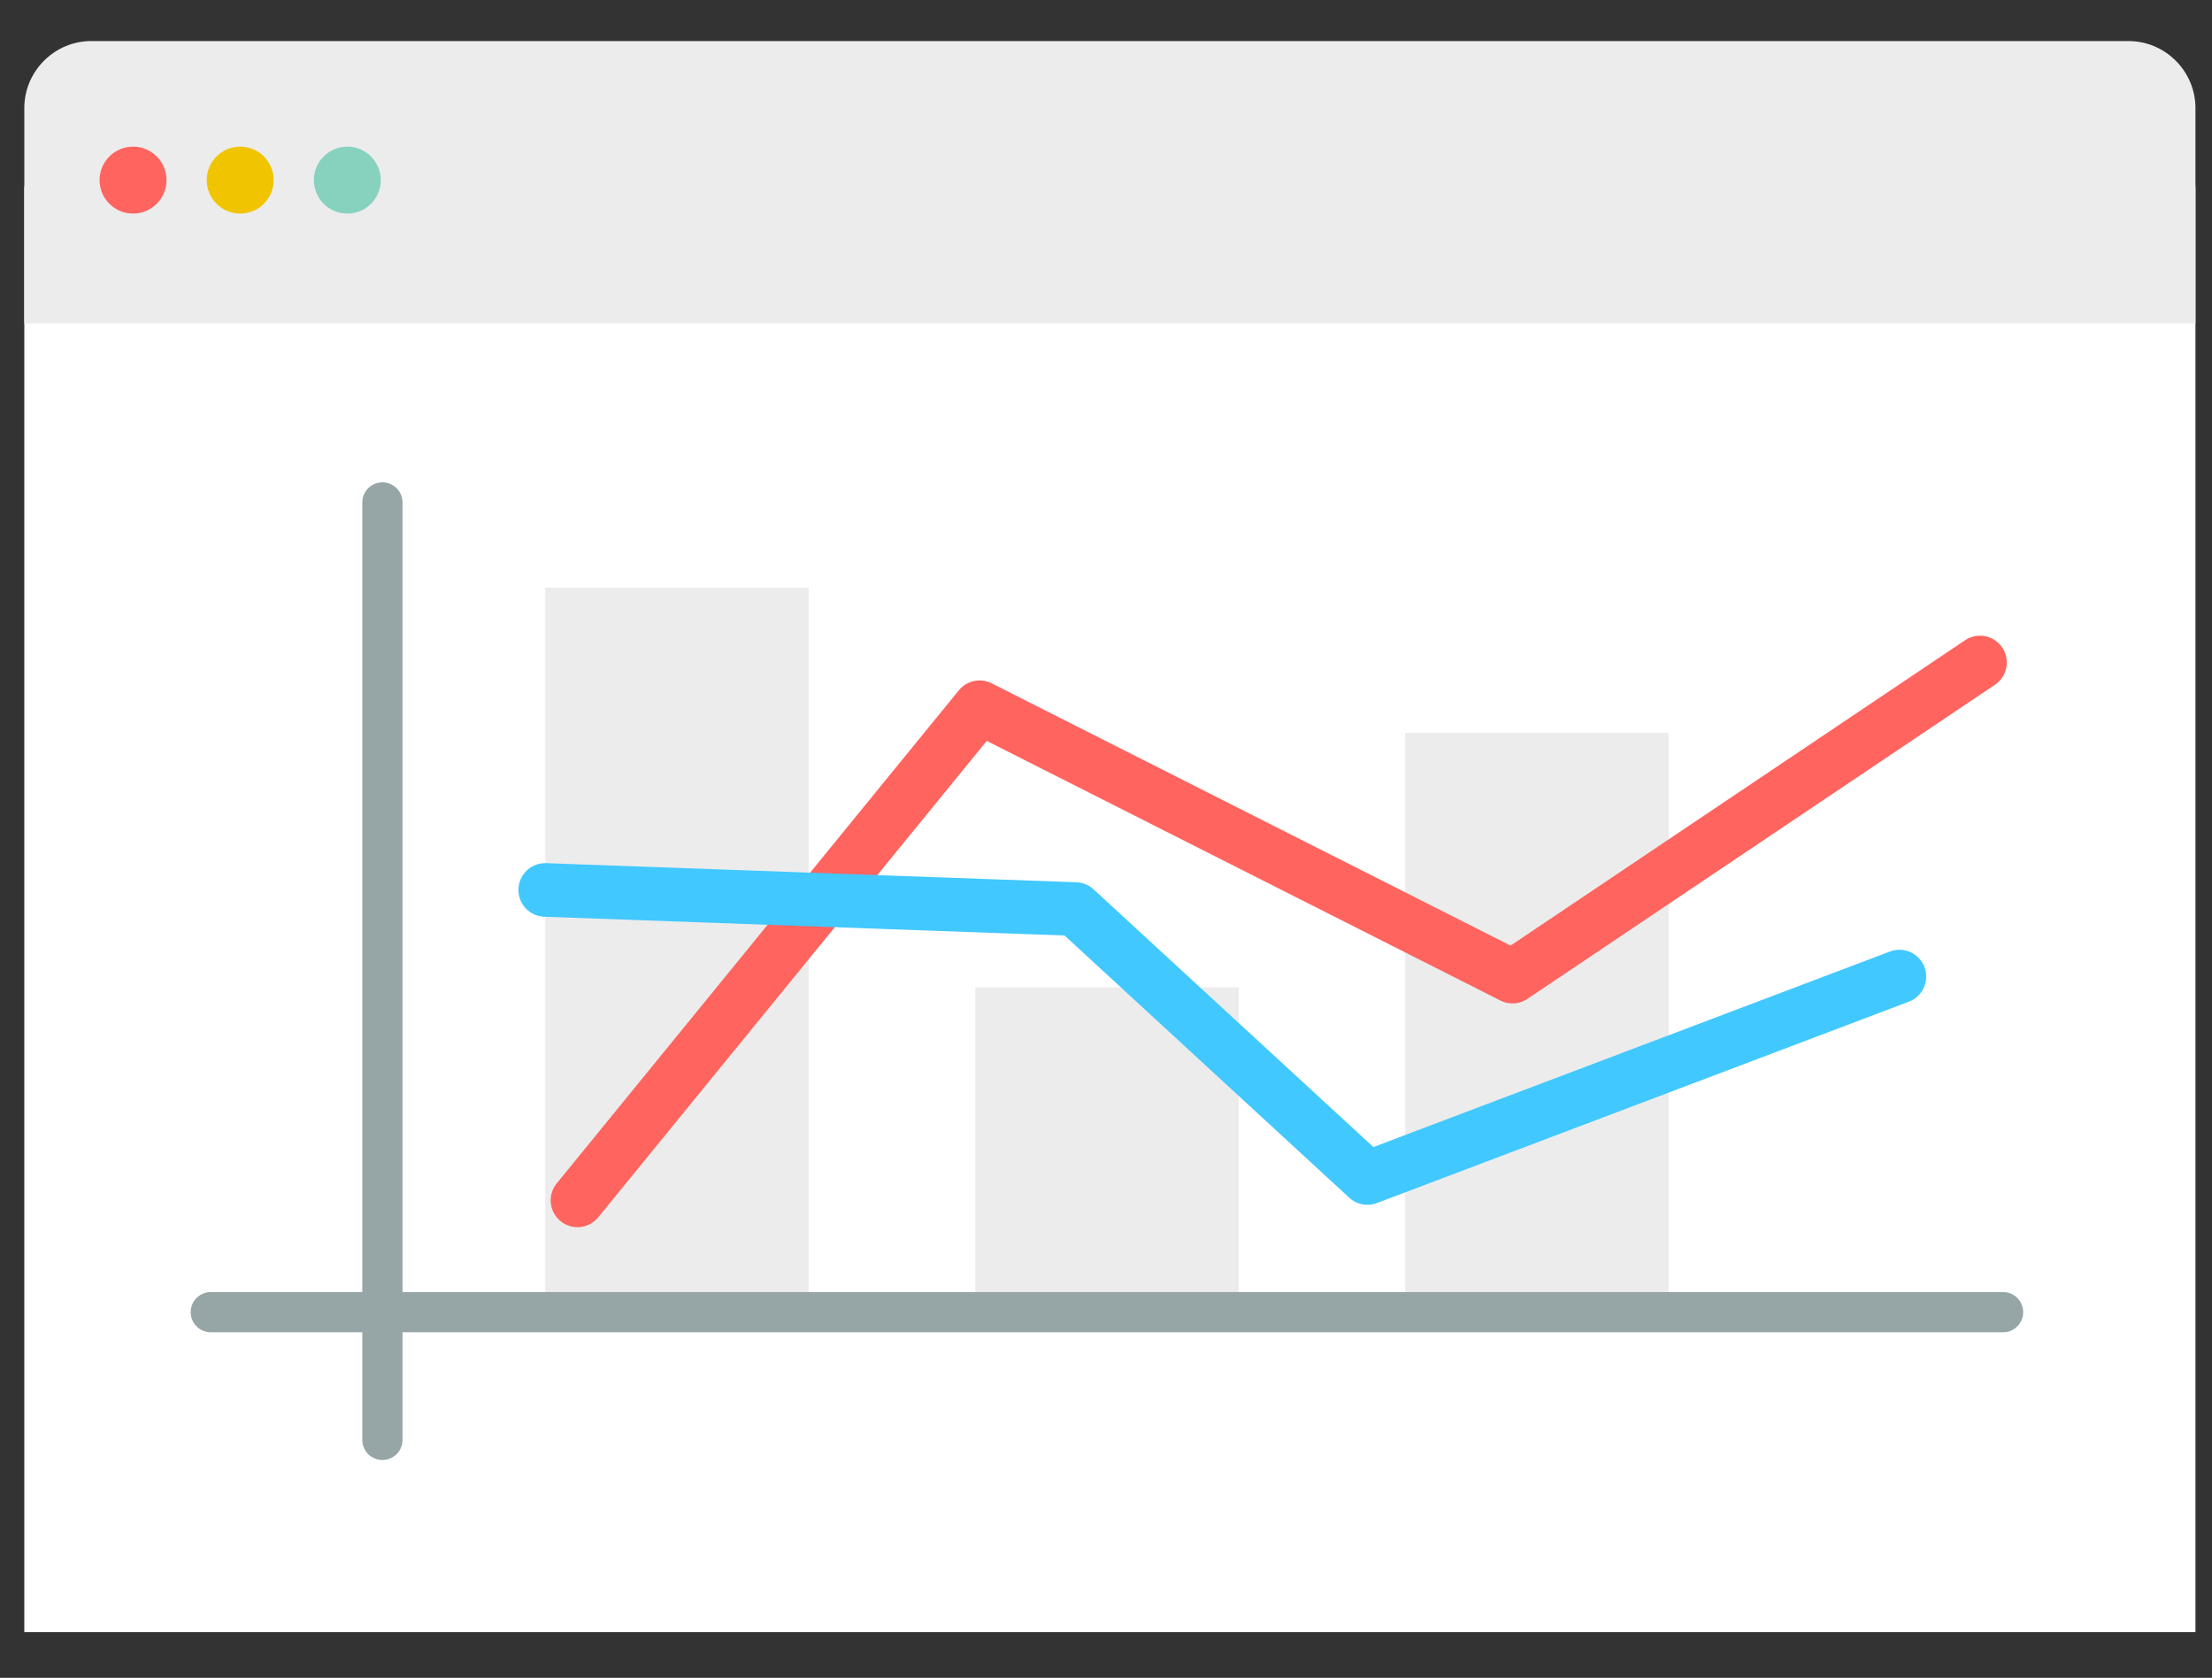 <?xml version="1.0" encoding="utf-8"?>
<!-- Generator: Adobe Illustrator 16.0.3, SVG Export Plug-In . SVG Version: 6.00 Build 0)  -->
<!DOCTYPE svg PUBLIC "-//W3C//DTD SVG 1.1//EN" "http://www.w3.org/Graphics/SVG/1.1/DTD/svg11.dtd">
<svg version="1.1" id="Layer_1" xmlns="http://www.w3.org/2000/svg" xmlns:xlink="http://www.w3.org/1999/xlink" x="0px" y="0px"
	 width="600px" height="455px" viewBox="0 0 600 455" enable-background="new 0 0 600 455" xml:space="preserve">
<rect x="0" y="0" width="600" height="455" fill="#333333" stroke="none"/>
<g>
	<rect x="6.595" y="50.543" fill="#FFFFFF" width="588.917" height="392.047"/>
	<path fill="#ECECEC" d="M577.336,11.13H24.771c-9.997,0-18.176,8.18-18.176,18.177v58.427h588.917V29.307
		C595.513,19.31,587.333,11.13,577.336,11.13z"/>
	<circle fill="#FF645F" cx="36.089" cy="48.843" r="9.078"/>
	<circle fill="#F1C400" cx="65.15" cy="48.843" r="9.078"/>
	<circle fill="#87D2BE" cx="94.211" cy="48.843" r="9.078"/>
	<g>
		<rect x="147.893" y="159.364" fill="#ECECEC" width="71.453" height="196.469"/>
		<rect x="264.527" y="267.749" fill="#ECECEC" width="71.453" height="88.084"/>
		<rect x="381.162" y="198.752" fill="#ECECEC" width="71.452" height="157.081"/>
		
			<polyline fill="none" stroke="#FF645F" stroke-width="14.541" stroke-linecap="round" stroke-linejoin="round" stroke-miterlimit="10" points="
			156.638,325.512 265.716,191.794 410.257,264.834 537.067,179.66 		"/>
		
			<polyline fill="none" stroke="#41C8FF" stroke-width="14.541" stroke-linecap="round" stroke-linejoin="round" stroke-miterlimit="10" points="
			147.893,241.336 291.705,246.519 370.902,319.445 515.206,264.834 		"/>
		
			<line fill="none" stroke="#96A5A5" stroke-width="10.906" stroke-linecap="round" stroke-linejoin="round" stroke-miterlimit="10" x1="103.726" y1="136.253" x2="103.726" y2="390.472"/>
		
			<line fill="none" stroke="#96A5A5" stroke-width="10.906" stroke-linecap="round" stroke-linejoin="round" stroke-miterlimit="10" x1="543.33" y1="355.833" x2="57.175" y2="355.833"/>
	</g>
</g>
</svg>
